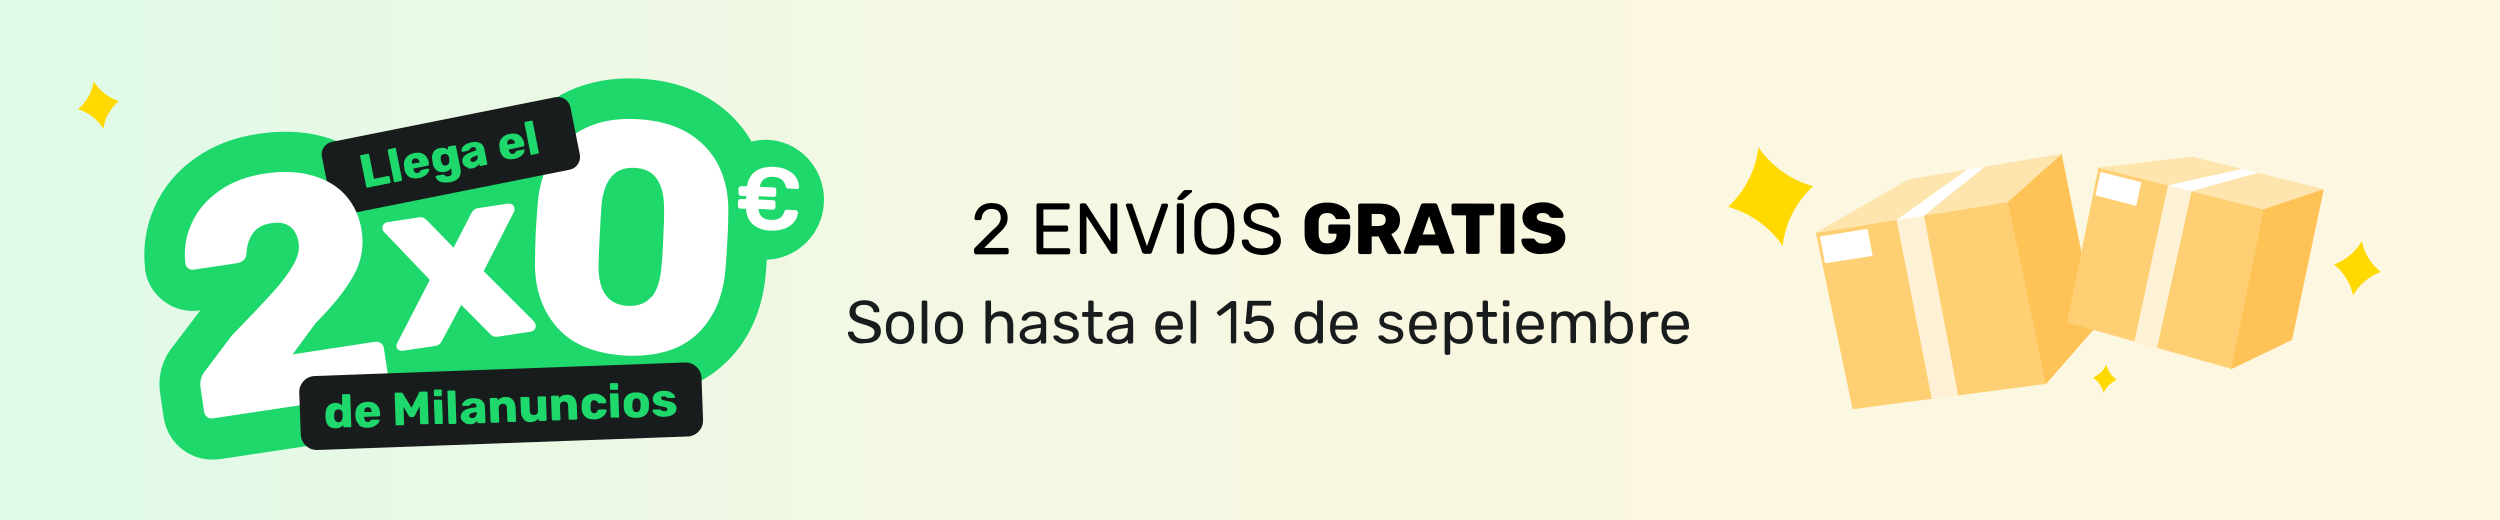 <svg xmlns="http://www.w3.org/2000/svg" viewBox="0 0 980 204" style="enable-background:new 0 0 980 204" xml:space="preserve"><rect x="0" y="0" width="980" height="204" fill="#808080" stroke="none"/><linearGradient id="a" gradientUnits="userSpaceOnUse" x1="0" y1="104" x2="980" y2="104" gradientTransform="matrix(1 0 0 -1 0 206)"><stop offset="0" style="stop-color:#dbfbe9"/><stop offset="0" style="stop-color:#defae8"/><stop offset=".3" style="stop-color:#f0f8e4"/><stop offset=".6" style="stop-color:#faf7e1"/><stop offset="1" style="stop-color:#fef7e1"/></linearGradient><path style="fill:url(#a)" d="M0 0h980v204H0z"/><path d="M382 99.3c-.1-.1-.2-.3-.2-.5V98c0-.4.2-.8.7-1.2l6.1-6.1c1.4-1.2 2.4-2.2 2.9-2.9.5-.8.8-1.6.8-2.4 0-1.1-.3-2-.9-2.6-.6-.6-1.5-.9-2.7-.9-1.1 0-2 .3-2.7 1-.7.7-1.1 1.5-1.2 2.7 0 .2-.1.4-.3.5-.2.1-.3.2-.5.2h-1.4c-.2 0-.3-.1-.4-.2-.1-.1-.2-.2-.2-.4 0-1 .3-2 .8-2.9s1.2-1.7 2.2-2.3c1-.6 2.2-.9 3.6-.9 2.1 0 3.7.5 4.8 1.6s1.6 2.5 1.6 4.2c0 1.2-.3 2.3-.9 3.2-.6.9-1.5 2-2.7 3l-5.6 5.6h8.9c.2 0 .4.1.5.2.1.1.2.3.2.5V99c0 .2-.1.3-.2.5-.1.1-.3.2-.5.2h-12.4c-.1-.2-.2-.3-.3-.4zm24.5 0c-.1-.1-.2-.3-.2-.5V80.4c0-.2.1-.4.2-.5s.3-.2.5-.2h11.6c.2 0 .4.1.5.2.1.1.2.3.2.5v1c0 .2-.1.3-.2.5-.1.1-.3.2-.5.2H409v6.3h9c.2 0 .4.1.5.2.1.1.2.3.2.5v1c0 .2-.1.3-.2.5-.1.1-.3.2-.5.2h-9v6.5h9.8c.2 0 .4.1.5.2.1.1.2.3.2.5v1c0 .2-.1.3-.2.5-.1.1-.3.2-.5.2H407c-.3-.2-.4-.3-.5-.4zm17 0c-.1-.1-.2-.3-.2-.5V80.4c0-.2.1-.4.2-.5s.3-.2.5-.2h1.2c.2 0 .3 0 .4.1l.3.3 9.4 14.6V80.4c0-.2.1-.4.2-.5.1-.1.3-.2.5-.2h1.3c.2 0 .4.1.5.2.1.1.2.3.2.5v18.4c0 .2-.1.3-.2.5-.1.1-.3.2-.5.2H436c-.3 0-.5-.1-.7-.4l-9.4-14.4v14.2c0 .2-.1.3-.2.5-.1.1-.3.2-.5.2H424c-.2-.1-.4-.2-.5-.3zm24.2-.5-6.3-18.1-.1-.3c0-.2.1-.3.2-.4.1-.1.3-.2.4-.2h1.4c.2 0 .4.1.5.2.1.1.2.2.2.4l5.6 16.1 5.6-16.1c0-.1.1-.2.2-.4.1-.1.3-.2.5-.2h1.4c.2 0 .3.1.4.2.1.1.2.2.2.4v.3l-6.3 18.1c-.2.5-.5.7-1 .7h-1.7c-.6 0-1-.2-1.2-.7zm13.8.5c-.1-.1-.2-.3-.2-.5V80.4c0-.2.1-.3.2-.5s.3-.2.5-.2h1.4c.2 0 .4.1.5.2.1.1.2.3.2.5v18.4c0 .2-.1.3-.2.5-.1.1-.3.2-.5.2H462c-.3 0-.4-.1-.5-.2zm0-21.4c0-.1 0-.3.1-.4l2.1-2.5c.2-.2.3-.3.5-.4.1-.1.3-.1.6-.1h2c.4 0 .5.2.5.5 0 .1 0 .2-.1.3L464 78c-.2.1-.3.2-.4.3-.1 0-.3.1-.5.1h-1c-.4-.1-.6-.2-.6-.5zm8.8 20c-1.3-1.3-2-3.2-2.1-5.8v-4.8c.1-2.6.8-4.5 2.2-5.8 1.4-1.3 3.2-2 5.6-2 2.3 0 4.2.7 5.6 2 1.4 1.3 2.1 3.3 2.2 5.8 0 1.1.1 1.9.1 2.4s0 1.3-.1 2.4c-.1 2.6-.8 4.5-2.1 5.8-1.3 1.3-3.2 1.9-5.7 1.9-2.4 0-4.3-.7-5.7-1.9zm9.3-1.8c.9-.9 1.4-2.3 1.5-4.2 0-1.1.1-1.9.1-2.3 0-.4 0-1.2-.1-2.3-.1-1.9-.6-3.3-1.5-4.2-.9-.9-2.1-1.4-3.6-1.4s-2.7.5-3.6 1.4c-.9.9-1.4 2.3-1.5 4.2v4.6c.1 1.9.5 3.3 1.4 4.2.9.9 2.1 1.4 3.6 1.4 1.6-.1 2.8-.5 3.7-1.4zm10.7 2.9c-1.1-.5-2-1.1-2.6-1.9s-.9-1.7-.9-2.6c0-.2.1-.3.2-.4.1-.1.3-.2.4-.2h1.4c.3 0 .6.2.7.6.2.8.7 1.5 1.5 2 .8.6 1.9.9 3.4.9 1.6 0 2.8-.3 3.6-.8.8-.6 1.2-1.3 1.2-2.3 0-.6-.2-1.2-.6-1.6-.4-.4-1-.8-1.7-1.1-.8-.3-1.9-.7-3.4-1.1-1.4-.4-2.6-.9-3.5-1.3-.9-.5-1.5-1-1.9-1.7-.4-.7-.6-1.6-.6-2.6s.3-1.9.8-2.7 1.3-1.4 2.4-1.9c1-.5 2.3-.7 3.7-.7 1.5 0 2.7.3 3.8.8 1 .5 1.8 1.2 2.4 1.9.5.8.8 1.6.9 2.4 0 .2-.1.3-.2.4-.1.1-.3.2-.4.2h-1.4c-.2 0-.3 0-.4-.1-.1-.1-.2-.2-.3-.4-.1-.8-.6-1.5-1.4-2-.8-.5-1.8-.8-3-.8-1.3 0-2.3.2-3 .7-.8.5-1.1 1.2-1.1 2.2 0 .7.2 1.2.5 1.6.3.4.9.8 1.6 1.1.7.3 1.8.7 3.2 1.1 1.6.5 2.9.9 3.8 1.4.9.5 1.6 1 2 1.7.5.7.7 1.5.7 2.6 0 1.8-.7 3.1-2 4.1-1.3 1-3.2 1.5-5.5 1.5-1.9-.2-3.2-.5-4.3-1zM513.9 97.8c-1.5-1.3-2.4-3.2-2.5-5.7v-5.2c.1-2.4.9-4.2 2.5-5.5 1.6-1.3 3.7-2 6.4-2 1.8 0 3.4.3 4.7.9 1.3.6 2.4 1.3 3.1 2.2.7.9 1.1 1.8 1.1 2.8 0 .2-.1.3-.2.4-.1.1-.3.2-.4.2h-4.4c-.2 0-.3 0-.4-.1l-.3-.3c-.2-.5-.6-1-1.1-1.4s-1.2-.6-2.1-.6c-2.2 0-3.3 1.1-3.4 3.4v4.9c.1 2.4 1.2 3.6 3.4 3.6 1.1 0 2-.3 2.6-.8s1-1.4 1-2.5v-.5h-2.5c-.2 0-.4-.1-.5-.2-.1-.1-.2-.3-.2-.5v-2.2c0-.2.1-.4.2-.5.1-.1.3-.2.5-.2h7.2c.2 0 .4.1.5.2.1.1.2.3.2.5V92c0 1.6-.4 3-1.1 4.1-.7 1.2-1.8 2-3.1 2.7-1.4.6-2.9.9-4.7.9-2.8.1-5-.6-6.5-1.9zm18.7 1.5c-.1-.1-.2-.3-.2-.5V80.5c0-.2.1-.4.2-.5.1-.1.3-.2.5-.2h7.8c2.5 0 4.4.6 5.8 1.7s2.1 2.7 2.1 4.8c0 1.3-.3 2.4-.9 3.4-.6.9-1.5 1.6-2.5 2.1l3.8 6.9c.1.1.1.2.1.3 0 .2-.1.3-.2.4-.1.1-.3.2-.4.2h-4c-.5 0-.9-.3-1.2-.8l-3.1-6.1h-2.7v6.2c0 .2-.1.4-.2.5-.1.1-.3.2-.5.2h-3.9c-.2-.1-.3-.2-.5-.3zm8.2-10.8c.8 0 1.4-.2 1.8-.6.4-.4.6-1 .6-1.7s-.2-1.3-.6-1.7-1-.6-1.8-.6h-3.1v4.7h3.1zM550.5 99.3c-.1-.1-.2-.3-.2-.4v-.3l6.6-18.1c.2-.5.6-.8 1.1-.8h4.4c.6 0 .9.3 1.1.8l6.6 18.1v.3c0 .2-.1.3-.2.4-.1.1-.3.2-.4.2h-3.7c-.5 0-.8-.2-1-.6l-1-2.7h-7.4l-1 2.7c-.2.4-.5.6-1 .6h-3.7c.1 0-.1-.1-.2-.2zm7.2-7.4h5l-2.5-7.2-2.5 7.2zM574.9 99.3c-.1-.1-.2-.3-.2-.5V84.4h-5c-.2 0-.4-.1-.5-.2-.1-.1-.2-.3-.2-.5v-3.2c0-.2.1-.4.2-.5.1-.1.3-.2.5-.2H585c.2 0 .4.1.5.2.1.1.2.3.2.5v3.2c0 .2-.1.4-.2.5-.1.1-.3.2-.5.2h-5v14.4c0 .2-.1.4-.2.5-.1.1-.3.2-.5.2h-3.9c-.2 0-.4-.1-.5-.2zm13.5 0c-.1-.1-.2-.3-.2-.5V80.5c0-.2.1-.4.2-.5.1-.1.3-.2.5-.2h4c.2 0 .4.1.5.2.1.1.2.3.2.5v18.3c0 .2-.1.4-.2.5-.1.1-.3.2-.5.2h-4c-.2 0-.3-.1-.5-.2zm11.9-.3c-1.3-.5-2.2-1.2-2.9-2.1-.7-.9-1-1.8-1-2.8 0-.2.1-.3.2-.4.1-.1.3-.2.4-.2h3.8c.2 0 .4 0 .5.1.1.1.3.2.5.4.2.5.6.8 1.1 1.1.5.3 1.2.4 2.1.4 1 0 1.8-.2 2.3-.5.5-.3.8-.7.8-1.3 0-.4-.1-.7-.4-1s-.7-.5-1.4-.7c-.6-.2-1.5-.4-2.7-.7-2.3-.5-4-1.1-5.1-2.1s-1.7-2.2-1.7-3.9c0-1.2.3-2.2 1-3.1.6-.9 1.6-1.6 2.8-2.1 1.2-.5 2.6-.8 4.2-.8 1.7 0 3.1.3 4.3.9 1.2.6 2.1 1.3 2.8 2.1s1 1.7 1 2.5c0 .2-.1.3-.2.4-.1.1-.3.2-.4.2h-3.9c-.4 0-.7-.2-1-.5-.1-.4-.4-.7-.9-1s-1.1-.4-1.7-.4c-.8 0-1.4.1-1.8.4-.4.3-.6.7-.6 1.2s.3 1 .8 1.3c.6.3 1.6.6 3.2.9 1.8.3 3.2.7 4.2 1.2s1.8 1.1 2.3 1.9.7 1.7.7 2.9c0 1.3-.4 2.4-1.1 3.3-.7.9-1.7 1.7-3 2.2-1.3.5-2.8.7-4.5.7-1.8.3-3.4 0-4.7-.5z" style="enable-background:new"/><g style="enable-background:new"><path style="fill:#191c1d" d="M335.4 134.2c-1-.4-1.7-.9-2.2-1.6s-.8-1.4-.8-2.2c0-.1 0-.2.1-.3.1-.1.2-.1.4-.1h1.2c.3 0 .5.2.6.5.1.7.5 1.2 1.2 1.7s1.6.7 2.9.7c1.3 0 2.3-.2 3-.7.7-.5 1-1.1 1-2 0-.5-.2-1-.5-1.3-.3-.3-.8-.6-1.4-.9s-1.6-.6-2.9-1c-1.2-.3-2.2-.7-2.9-1.1s-1.3-.9-1.6-1.5c-.4-.6-.5-1.3-.5-2.2 0-.8.2-1.6.7-2.3.5-.7 1.1-1.2 2-1.6.9-.4 1.9-.6 3.1-.6 1.2 0 2.3.2 3.2.6.9.4 1.5 1 2 1.6.5.7.7 1.3.7 2 0 .1 0 .3-.1.4-.1.1-.2.1-.4.1H343c-.1 0-.2 0-.4-.1-.1-.1-.2-.2-.2-.4-.1-.7-.5-1.2-1.1-1.7-.7-.4-1.5-.7-2.5-.7-1.1 0-1.9.2-2.5.6-.6.4-.9 1-.9 1.9 0 .6.1 1 .4 1.3.3.3.7.7 1.3.9.6.3 1.5.6 2.7.9 1.3.4 2.4.8 3.2 1.1.8.4 1.3.8 1.7 1.4.4.6.6 1.3.6 2.2 0 1.5-.6 2.6-1.7 3.5-1.1.8-2.6 1.2-4.6 1.2-1.6.3-2.7.1-3.6-.3zm13.4-.8c-.9-1-1.4-2.3-1.5-3.9v-2c.1-1.6.6-2.9 1.5-3.9 1-1 2.3-1.5 4-1.5s3 .5 4 1.5 1.5 2.3 1.5 3.9v2c-.1 1.6-.6 2.9-1.5 3.9s-2.3 1.5-4 1.5c-1.7-.1-3.1-.6-4-1.5zm6.4-1.3c.6-.6.9-1.6 1-2.7v-1.8c0-1.2-.4-2.1-1-2.7-.6-.6-1.4-1-2.4-1s-1.8.3-2.4 1c-.6.6-.9 1.6-1 2.7v1.8c0 1.2.4 2.1 1 2.7.6.6 1.4 1 2.4 1s1.8-.4 2.4-1zm6.3 2.3c-.1-.1-.2-.2-.2-.4v-15.7c0-.2.1-.3.2-.4.1-.1.2-.1.4-.1h1c.2 0 .3.1.4.2.1.1.2.2.2.4v15.7c0 .2-.1.3-.2.4-.1.1-.2.2-.4.2h-1c-.2-.1-.3-.2-.4-.3zm6.5-1c-.9-1-1.4-2.3-1.5-3.9v-2c.1-1.6.6-2.9 1.5-3.9 1-1 2.3-1.5 4-1.5s3 .5 4 1.5 1.5 2.3 1.5 3.9v2c-.1 1.6-.6 2.9-1.5 3.9s-2.3 1.5-4 1.5c-1.8-.1-3.1-.6-4-1.5zm6.4-1.3c.6-.6.9-1.6 1-2.7v-1.8c0-1.2-.4-2.1-1-2.7-.6-.6-1.4-1-2.4-1s-1.8.3-2.4 1c-.6.6-.9 1.6-1 2.7v1.8c0 1.2.4 2.1 1 2.7.6.6 1.4 1 2.4 1s1.8-.4 2.4-1zm12.1 2.3c-.1-.1-.2-.2-.2-.4v-15.7c0-.2.1-.3.2-.4.1-.1.2-.1.4-.1h1.1c.2 0 .3 0 .4.1s.1.2.1.4v5.5c.5-.6 1-1 1.6-1.3.6-.3 1.4-.5 2.3-.5 1.5 0 2.7.5 3.5 1.5.8 1 1.3 2.2 1.3 3.8v6.7c0 .2-.1.3-.2.4-.1.1-.2.2-.4.2h-1.1c-.2 0-.3-.1-.4-.2-.1-.1-.2-.2-.2-.4v-6.5c0-1.1-.3-2-.8-2.6-.6-.6-1.3-.9-2.4-.9-1 0-1.8.3-2.4 1-.6.6-.9 1.5-.9 2.6v6.5c0 .2-.1.3-.2.4-.1.1-.2.2-.4.2h-1.1c0-.1-.1-.2-.2-.3zm15.4 0c-.7-.3-1.2-.7-1.6-1.3-.4-.5-.6-1.1-.6-1.8 0-1 .4-1.9 1.3-2.5.8-.7 2-1.1 3.5-1.3l3.5-.5v-.7c0-1.6-.9-2.4-2.8-2.4-.7 0-1.3.1-1.7.4s-.8.6-1 1c-.1.2-.1.3-.2.3-.1.1-.2.1-.3.1h-.9c-.1 0-.3-.1-.4-.2-.1-.1-.2-.2-.2-.4 0-.4.2-.8.5-1.3s.9-.9 1.6-1.2c.7-.4 1.6-.5 2.6-.5 1.8 0 3 .4 3.8 1.2.8.8 1.1 1.8 1.1 3.1v7.7c0 .2-.1.3-.2.4-.1.1-.2.2-.4.2h-1c-.2 0-.3-.1-.4-.2s-.1-.2-.1-.4v-1c-.3.5-.8 1-1.5 1.3s-1.5.5-2.5.5c-.8-.1-1.5-.2-2.1-.5zm5.1-2.3c.7-.7 1-1.7 1-2.9v-.7l-2.8.4c-1.1.2-2 .4-2.6.8-.6.4-.9.8-.9 1.4 0 .6.3 1.1.8 1.5.5.3 1.2.5 1.9.5 1.1 0 2-.3 2.6-1z"/></g><g style="enable-background:new"><path style="fill:#191c1d" d="M415.1 134.3c-.7-.4-1.3-.8-1.7-1.2-.4-.5-.5-.8-.5-1.1 0-.2.1-.3.2-.4.1-.1.2-.1.4-.1h1.2c.1 0 .1.1.2.2.4.4.8.8 1.2 1s1.1.4 1.8.4c.8 0 1.5-.2 2-.5s.8-.8.8-1.4c0-.4-.1-.7-.3-.9s-.6-.4-1.1-.6c-.5-.2-1.3-.4-2.3-.6-1.4-.3-2.3-.7-2.9-1.3s-.8-1.3-.8-2.2c0-.6.2-1.1.5-1.7s.9-1 1.5-1.3c.7-.3 1.5-.5 2.4-.5 1 0 1.8.2 2.5.5s1.2.7 1.6 1.2c.4.4.5.8.5 1.1 0 .1-.1.3-.2.4-.1.1-.2.1-.4.1h-.7c-.2 0-.4-.1-.5-.3l-.7-.7c-.2-.2-.4-.3-.8-.4-.3-.1-.8-.2-1.3-.2-.8 0-1.4.2-1.8.5-.4.3-.6.8-.6 1.3 0 .3.1.6.3.8.2.2.5.4 1 .6.5.2 1.2.4 2.2.6 1.5.3 2.6.8 3.2 1.3.6.6.9 1.3.9 2.2 0 .7-.2 1.3-.6 1.8-.4.6-1 1-1.7 1.3-.8.3-1.7.5-2.7.5-1.1.1-2 0-2.8-.4z"/></g><g style="enable-background:new"><path style="fill:#191c1d" d="M426.6 130.5v-6.3h-1.9c-.2 0-.3 0-.4-.1-.1-.1-.1-.2-.1-.4v-.8c0-.2 0-.3.1-.4.1-.1.2-.2.4-.2h1.9v-3.9c0-.2 0-.3.1-.4s.2-.2.4-.2h1c.2 0 .3.1.4.2s.2.2.2.4v3.9h2.9c.2 0 .3.1.4.2s.2.2.2.4v.8c0 .2-.1.3-.2.4-.1.1-.2.1-.4.1h-2.9v6.2c0 .8.1 1.4.4 1.8s.7.6 1.3.6h1.4c.2 0 .3.1.4.2.1.1.1.2.1.4v.8c0 .2 0 .3-.1.4-.1.1-.2.2-.4.2h-1.6c-2.3-.2-3.6-1.6-3.6-4.3zm9.4 3.9c-.7-.3-1.2-.7-1.6-1.3-.4-.5-.6-1.1-.6-1.8 0-1 .4-1.9 1.3-2.5.8-.7 2-1.1 3.5-1.3l3.5-.5v-.7c0-1.6-.9-2.4-2.8-2.4-.7 0-1.3.1-1.7.4s-.8.6-1 1c-.1.2-.1.3-.2.3-.1.1-.2.1-.3.1h-.9c-.1 0-.3-.1-.4-.2-.1-.1-.2-.2-.2-.4 0-.4.2-.8.5-1.3s.9-.9 1.6-1.2c.7-.4 1.6-.5 2.6-.5 1.8 0 3 .4 3.8 1.2.8.8 1.1 1.8 1.1 3.1v7.7c0 .2-.1.3-.2.4-.1.1-.2.2-.4.2h-1c-.2 0-.3-.1-.4-.2s-.1-.2-.1-.4v-1c-.3.5-.8 1-1.5 1.3s-1.5.5-2.5.5c-.7-.1-1.5-.2-2.1-.5zm5.1-2.3c.7-.7 1-1.7 1-2.9v-.7l-2.8.4c-1.1.2-2 .4-2.6.8-.6.4-.9.8-.9 1.4 0 .6.3 1.1.8 1.5.5.3 1.2.5 1.9.5 1.1 0 2-.3 2.6-1zm13.4 1.2c-1-1-1.5-2.4-1.6-4.1v-1.6c.1-1.7.6-3.1 1.6-4.1 1-1 2.2-1.5 3.8-1.5 1.7 0 3.1.6 4 1.7 1 1.1 1.4 2.6 1.4 4.5v.4c0 .2-.1.3-.2.4-.1.1-.2.2-.4.2h-8.2v.2c0 1 .4 1.9.9 2.6.6.7 1.4 1.1 2.3 1.1.7 0 1.3-.1 1.8-.4.5-.3.8-.6 1-.9.1-.2.3-.3.3-.3.1 0 .2-.1.4-.1h1c.1 0 .3 0 .4.1.1.1.2.2.2.3 0 .3-.2.8-.6 1.3-.4.5-1 .9-1.8 1.3s-1.7.5-2.7.5c-1.3-.1-2.6-.6-3.6-1.6zm7.2-5.7c0-1.2-.3-2.1-.9-2.8-.6-.7-1.4-1-2.4-1s-1.8.3-2.4 1c-.6.7-.9 1.6-.9 2.7v.1h6.6zm5.2 6.8c-.1-.1-.2-.2-.2-.4v-15.7c0-.2.1-.3.2-.4.1-.1.2-.1.4-.1h1c.2 0 .3.1.4.2.1.1.2.2.2.4v15.7c0 .2-.1.3-.2.4-.1.1-.2.2-.4.2h-1c-.2-.1-.3-.2-.4-.3zm15.7 0c-.1-.1-.1-.2-.1-.4v-13.3l-4 3c-.1.1-.2.1-.4.1-.1 0-.3-.1-.4-.2l-.6-.7c-.1-.1-.1-.2-.1-.3 0-.2.1-.3.2-.4l5.1-4c.2-.1.4-.2.6-.2h1.1c.2 0 .3.1.4.2.1.1.2.2.2.4V134c0 .2-.1.3-.2.4-.1.1-.2.2-.4.2h-1.2l-.2-.2zm7.7-.2c-.9-.4-1.5-1-2-1.7s-.7-1.4-.7-2.2c0-.1 0-.2.1-.3.1-.1.2-.1.3-.1h1.2c.3 0 .5.2.6.5.2.8.7 1.5 1.3 1.9.6.4 1.4.6 2.2.6 1.1 0 2-.3 2.7-1 .7-.7 1.1-1.6 1.1-2.7s-.4-1.9-1.1-2.5c-.7-.6-1.6-.9-2.7-.9-.6 0-1 .1-1.4.2-.3.1-.7.3-1.1.6-.2.2-.4.3-.5.3-.1.1-.3.1-.4.1h-1.1c-.1 0-.3-.1-.4-.2-.1-.1-.2-.2-.1-.4l.7-7.9c0-.4.2-.6.6-.6h8.2c.2 0 .3 0 .4.1.1.1.1.2.1.4v.9c0 .2-.1.3-.2.4-.1.1-.2.1-.4.1H491l-.4 4.7c.8-.5 1.8-.8 3-.8 1.1 0 2 .2 2.9.6.9.4 1.6 1 2.1 1.8s.8 1.8.8 2.9c0 1.2-.3 2.2-.8 3-.5.8-1.2 1.5-2.1 1.9-.9.4-1.9.6-3.1.6-1.3.3-2.3.1-3.1-.3zm18.5-1c-.8-1.1-1.3-2.4-1.3-4.1v-1.4c.1-1.6.5-3 1.3-4 .8-1.1 2.1-1.6 3.7-1.6s2.9.6 3.8 1.7v-5.5c0-.2.1-.3.2-.4s.2-.2.4-.2h1.1c.2 0 .3.1.4.2s.2.2.2.4V134c0 .2-.1.3-.2.4s-.2.2-.4.2h-1c-.2 0-.3-.1-.4-.2-.1-.1-.1-.2-.1-.4v-1c-.9 1.2-2.2 1.8-3.9 1.8-1.8 0-3-.5-3.8-1.6zm6.6-1.3c.6-.7.8-1.6.9-2.6v-1.8c0-1-.3-1.8-.9-2.5-.6-.7-1.4-1-2.5-1s-2 .4-2.5 1.1-.8 1.6-.8 2.8v.7c0 3 1.1 4.5 3.4 4.5 1-.1 1.9-.5 2.4-1.2zm7.6 1.4c-1-1-1.5-2.4-1.6-4.1v-1.6c.1-1.7.6-3.1 1.6-4.1 1-1 2.2-1.5 3.8-1.5 1.7 0 3.1.6 4 1.7 1 1.1 1.4 2.6 1.4 4.5v.4c0 .2-.1.3-.2.4-.1.1-.2.2-.4.2h-8.2v.2c0 1 .4 1.9.9 2.6s1.4 1.1 2.3 1.1c.7 0 1.3-.1 1.8-.4.5-.3.8-.6 1-.9.1-.2.3-.3.3-.3.1 0 .2-.1.4-.1h1c.1 0 .3 0 .4.1.1.1.2.2.2.3 0 .3-.2.8-.6 1.3-.4.5-1 .9-1.8 1.3s-1.7.5-2.7.5c-1.3-.1-2.6-.6-3.6-1.6zm7.2-5.7c0-1.2-.3-2.1-.9-2.8-.6-.7-1.4-1-2.4-1s-1.8.3-2.4 1c-.6.7-.9 1.6-.9 2.7v.1h6.6zm12.3 6.7c-.7-.4-1.3-.8-1.7-1.2-.4-.5-.5-.8-.5-1.1 0-.2.1-.3.2-.4.1-.1.2-.1.4-.1h1.2c.1 0 .1.1.2.2.4.4.8.8 1.2 1s1 .4 1.8.4 1.5-.2 2-.5.8-.8.8-1.4c0-.4-.1-.7-.3-.9-.2-.2-.6-.4-1.1-.6-.5-.2-1.3-.4-2.3-.6-1.4-.3-2.3-.7-2.9-1.3s-.8-1.3-.8-2.2c0-.6.2-1.1.5-1.7.3-.5.9-1 1.5-1.3.7-.3 1.5-.5 2.4-.5 1 0 1.8.2 2.5.5s1.2.7 1.6 1.2c.4.4.5.8.5 1.1 0 .1-.1.3-.2.4-.1.1-.2.1-.4.1h-.9c-.2 0-.4-.1-.5-.3l-.7-.7c-.2-.2-.4-.3-.8-.4-.3-.1-.8-.2-1.3-.2-.8 0-1.4.2-1.8.5-.4.3-.6.8-.6 1.3 0 .3.1.6.3.8.2.2.5.4 1 .6.5.2 1.2.4 2.2.6 1.5.3 2.6.8 3.2 1.3.6.6.9 1.3.9 2.2 0 .7-.2 1.3-.6 1.8-.4.6-1 1-1.7 1.3-.8.3-1.7.5-2.7.5-1 .1-1.9 0-2.6-.4zm11.5-1c-1-1-1.5-2.4-1.6-4.1v-1.6c.1-1.7.6-3.1 1.6-4.1 1-1 2.2-1.5 3.8-1.5 1.7 0 3.1.6 4 1.7 1 1.1 1.4 2.6 1.4 4.5v.4c0 .2-.1.3-.2.4-.1.1-.2.2-.4.2h-8.2v.2c0 1 .4 1.9.9 2.6s1.4 1.1 2.3 1.1c.7 0 1.3-.1 1.8-.4.5-.3.8-.6 1-.9.1-.2.3-.3.3-.3.1 0 .2-.1.4-.1h1c.1 0 .3 0 .4.1.1.1.2.2.2.3 0 .3-.2.8-.6 1.3-.4.5-1 .9-1.8 1.3s-1.7.5-2.7.5c-1.3-.1-2.6-.6-3.6-1.6zm7.2-5.7c0-1.2-.3-2.1-.9-2.8-.6-.7-1.4-1-2.4-1s-1.8.3-2.4 1c-.6.7-.9 1.6-.9 2.7v.1h6.6z"/></g><g style="enable-background:new"><path style="fill:#191c1d" d="M566.5 138.9c-.1-.1-.2-.2-.2-.4v-15.7c0-.2.1-.3.2-.4.1-.1.2-.1.4-.1h1c.2 0 .3 0 .4.1.1.1.1.2.1.4v1c.9-1.2 2.2-1.8 3.9-1.8 1.7 0 2.9.5 3.7 1.6.8 1 1.3 2.4 1.3 4v1.6c0 1.6-.5 2.9-1.3 4s-2.1 1.6-3.7 1.6c-1.7 0-3-.6-3.8-1.8v5.5c0 .2-.1.3-.2.4-.1.1-.2.2-.4.2h-1.1s-.2-.1-.3-.2zm7.9-7c.5-.7.8-1.6.8-2.8v-.7c0-3-1.1-4.5-3.4-4.5-1.1 0-1.9.4-2.5 1.1-.6.7-.9 1.6-.9 2.6v1.8c0 1 .3 1.8.9 2.5.6.7 1.4 1.1 2.5 1.1 1.2 0 2.1-.4 2.6-1.1z"/></g><g style="enable-background:new"><path style="fill:#191c1d" d="M581.2 130.5v-6.3h-1.9c-.2 0-.3 0-.4-.1-.1-.1-.1-.2-.1-.4v-.8c0-.2 0-.3.1-.4s.2-.2.4-.2h1.9v-3.9c0-.2 0-.3.1-.4.1-.1.2-.2.4-.2h1c.2 0 .3.1.4.2s.2.2.2.4v3.9h2.9c.2 0 .3.1.4.2s.2.2.2.4v.8c0 .2-.1.3-.2.4-.1.1-.2.1-.4.1h-2.9v6.2c0 .8.1 1.4.4 1.8s.7.6 1.3.6h1.4c.2 0 .3.1.4.2.1.1.1.2.1.4v.8c0 .2 0 .3-.1.4-.1.1-.2.2-.4.2h-1.6c-2.3-.2-3.6-1.6-3.6-4.3zm8.1-10.6c-.1-.1-.2-.2-.2-.4v-1.2c0-.2.1-.3.2-.4s.2-.2.4-.2h1.4c.2 0 .3.1.4.2s.2.2.2.4v1.2c0 .2-.1.3-.2.4s-.2.2-.4.2h-1.4c-.2-.1-.3-.1-.4-.2zm.2 14.5c-.1-.1-.2-.2-.2-.4v-11.2c0-.2.1-.3.2-.4s.2-.2.4-.2h1c.2 0 .3.1.4.2s.2.2.2.4V134c0 .2-.1.3-.2.4s-.2.2-.4.2h-1c-.2 0-.3-.1-.4-.2zm6.5-1.1c-1-1-1.5-2.4-1.6-4.1v-1.6c.1-1.7.6-3.1 1.6-4.1 1-1 2.2-1.5 3.8-1.5 1.7 0 3.1.6 4 1.7 1 1.1 1.4 2.6 1.4 4.5v.4c0 .2-.1.3-.2.4-.1.1-.2.2-.4.2h-8.2v.2c0 1 .4 1.9.9 2.6s1.4 1.1 2.3 1.1c.7 0 1.3-.1 1.8-.4.5-.3.8-.6 1-.9.1-.2.3-.3.3-.3.1 0 .2-.1.4-.1h1c.1 0 .3 0 .4.1.1.1.2.2.2.3 0 .3-.2.8-.6 1.3-.4.5-1 .9-1.8 1.3s-1.7.5-2.7.5c-1.4-.1-2.6-.6-3.6-1.6zm7.2-5.7c0-1.2-.3-2.1-.9-2.8-.6-.7-1.4-1-2.4-1s-1.8.3-2.4 1c-.6.7-.9 1.6-.9 2.7v.1h6.6zm5.1 6.8c-.1-.1-.2-.2-.2-.4v-11.2c0-.2.1-.3.2-.4.1-.1.2-.2.4-.2h1c.2 0 .3.1.4.2.1.1.1.2.1.4v.8c.8-1.1 2-1.6 3.4-1.6 1.7 0 3 .7 3.7 2.2.4-.7.9-1.2 1.6-1.6s1.5-.6 2.3-.6c1.3 0 2.3.4 3.2 1.3.8.9 1.2 2.2 1.2 3.8v6.8c0 .2-.1.3-.2.4s-.2.2-.4.2h-1c-.2 0-.3-.1-.4-.2-.1-.1-.2-.2-.2-.4v-6.6c0-1.3-.3-2.2-.8-2.7s-1.2-.8-2.1-.8c-.8 0-1.4.3-1.9.8s-.8 1.5-.8 2.7v6.6c0 .2-.1.3-.2.4s-.2.2-.4.2h-1c-.2 0-.3-.1-.4-.2s-.2-.2-.2-.4v-6.6c0-1.2-.3-2.1-.8-2.7-.5-.6-1.2-.8-2-.8s-1.4.3-1.9.8c-.5.6-.8 1.4-.8 2.7v6.6c0 .2-.1.3-.2.4-.1.1-.2.2-.4.2h-1c.1.1-.1 0-.2-.1zm22.9-1.4v1c0 .2-.1.3-.2.4s-.2.2-.4.2h-1c-.2 0-.3-.1-.4-.2-.1-.1-.2-.2-.2-.4v-15.7c0-.2.1-.3.2-.4.1-.1.2-.1.4-.1h1.1c.2 0 .3.1.4.2s.2.2.2.4v5.5c.9-1.2 2.2-1.7 3.8-1.7 1.7 0 2.9.5 3.7 1.6.8 1.1 1.3 2.4 1.3 4v1.4c0 1.6-.5 3-1.3 4-.8 1.1-2.1 1.6-3.7 1.6-1.7 0-3-.6-3.9-1.8zm6-1.1c.5-.7.8-1.6.8-2.8v-.7c0-3-1.1-4.5-3.4-4.5-1.1 0-1.9.4-2.5 1-.6.7-.9 1.5-.9 2.5v1.8c0 1 .3 1.9.9 2.6.6.7 1.4 1.1 2.5 1.1 1.2.1 2-.3 2.6-1z"/></g><g style="enable-background:new"><path style="fill:#191c1d" d="M643.4 134.4c-.1-.1-.2-.2-.2-.4v-11.2c0-.2.1-.3.2-.4.1-.1.2-.2.4-.2h1c.2 0 .3.1.4.2s.2.2.2.4v1c.6-1.1 1.7-1.6 3.3-1.6h.9c.2 0 .3 0 .4.1.1.1.1.2.1.4v.9c0 .2 0 .3-.1.4-.1.1-.2.2-.4.2h-1.3c-.9 0-1.5.3-2 .8s-.7 1.2-.7 2.1v7c0 .2-.1.3-.2.4-.1.1-.2.2-.4.2h-1.1c-.2-.1-.4-.2-.5-.3z"/></g><g style="enable-background:new"><path style="fill:#191c1d" d="M652.9 133.3c-1-1-1.5-2.4-1.6-4.1v-1.6c.1-1.7.6-3.1 1.6-4.1 1-1 2.2-1.5 3.8-1.5 1.7 0 3.1.6 4 1.7 1 1.1 1.4 2.6 1.4 4.5v.4c0 .2-.1.3-.2.4s-.2.2-.4.2h-8.2v.2c0 1 .4 1.9.9 2.6.6.7 1.4 1.1 2.3 1.1.7 0 1.3-.1 1.8-.4.5-.3.8-.6 1-.9.1-.2.3-.3.3-.3s.2-.1.4-.1h1c.1 0 .3 0 .4.1.1.1.2.2.2.3 0 .3-.2.8-.6 1.3-.4.5-1 .9-1.8 1.3s-1.7.5-2.7.5c-1.4-.1-2.7-.6-3.6-1.6zm7.1-5.7c0-1.2-.3-2.1-.9-2.8s-1.4-1-2.4-1-1.8.3-2.4 1-.9 1.6-.9 2.7v.1h6.6z"/></g><path style="fill:#1ed86c" d="M300.2 54.8c-1.9 0-3.8.2-5.6.7-4-7-9.7-12.7-17-17.1-7.6-4.5-16.7-7.1-27.1-7.6s-19.7 1.2-27.7 4.9c-8.3 3.9-14.9 9.7-19.7 17.1-2.2 3.5-4 7.3-5.4 11.3-.3 0-.6 0-.9.1L184.9 66c-3.1.5-6.1 1.7-8.5 3.6-.8.6-1.6 1.3-2.3 2-2.6-1.5-6.7-3-12.1-2.1l-10.8 1.6c-1.1-1.7-2.3-3.3-3.6-4.8-5.4-6.1-12.4-10.4-21-12.8-7.7-2.1-16.3-2.4-25.6-1-9.4 1.4-17.6 4.6-24.5 9.5-7.2 5.1-12.5 11.5-15.9 19.1-3.4 7.6-4.7 15.8-3.7 24.4v.5c.8 4.9 3.4 9.2 7.5 12.2 4 3 9 4.2 13.9 3.5h.2L68.4 135c-4.7 5.5-6.7 12.3-5.6 19.3l1.4 9.6c.8 5 3.5 9.5 7.6 12.5 3.8 2.8 8.3 4.1 13 3.7s.8 0 1.3-.1l66.4-10c5.3-.8 9.9-3.7 12.9-8 2-2.9 3.1-6.3 3.3-9.7l4.3-.7c4.8-.7 8-2.9 9.9-4.6.6-.5 1.1-1.1 1.7-1.7 3.8 2.4 8.3 3.3 12.8 2.6l13.1-2c1-.1 1.9-.4 2.8-.7 8.1 6 18.5 9.4 31 10.1h.2c3.3.1 6.4 0 9.4-.2 11.9-1 21.9-5 29.6-12 9.4-8.5 14.9-20 16.5-33.9.2-1.8.4-4.2.6-7.4 12.3-.4 22.3-10.6 22.4-23.3.1-13-10.1-23.6-22.8-23.7z"/><path style="fill:#fff" d="M218.7 128.7c-5.9-6.5-8.9-14.8-9-24.9 0-4.6.2-8.8.3-12.5.2-3.8.5-8.1.9-12.9.7-6.4 2.5-12.1 5.7-17 3.1-4.9 7.5-8.7 13.1-11.3 5.6-2.7 12.3-3.8 20.1-3.4 7.8.4 14.4 2.2 19.7 5.3 5.4 3.2 9.3 7.4 12 12.5 2.6 5.2 4 11 4 17.4 0 2.4 0 6.7-.4 12.9-.3 6-.6 10.2-.9 12.5-1.1 10.1-4.9 18.1-11.3 24-6.5 5.9-15.7 8.6-27.6 8.1-11.8-.7-20.7-4.2-26.6-10.7zm36.7-12.2c2.1-2.5 3.3-6.2 3.8-11 .3-2.5.6-6.5.8-12.1.3-5.6.4-9.5.3-11.9 0-4.6-.8-8.4-2.7-11.2-1.8-2.8-4.8-4.3-8.8-4.5-7.7-.4-12 4.5-13 14.5-.2 2.3-.4 6.3-.7 11.8-.3 5.6-.4 9.6-.5 12.1 0 10.1 3.8 15.3 11.5 15.7 4 .2 7.1-1 9.2-3.5l.1.1z"/><path style="fill:#191c1d" d="m130.1 55.6 87.6-17.5c2.7-.5 5.3 1.2 5.9 3.9l3.7 18.6c.5 2.7-1.2 5.3-3.9 5.9L135.8 84c-2.7.5-5.3-1.2-5.9-3.9l-3.7-18.6c-.6-2.7 1.2-5.3 3.9-5.9z"/><path style="fill:#1ed86c" d="M143.8 73.6c-.1 0-.2-.2-.2-.3l-2.4-11.9V61c0-.1.2-.2.3-.2l2.6-.5h.4c.1 0 .2.2.2.3l1.9 9.5 5.5-1.1h.4c.1 0 .2.2.2.3l.4 1.9v.4c0 .1-.2.2-.3.2l-8.5 1.7h-.3l-.2.1zm10.8-2.1c-.1 0-.2-.2-.2-.3L152 59.1v-.4c0-.1.2-.2.3-.2l2.3-.5h.4c.1 0 .2.2.2.3l2.4 12.1v.3c0 .1-.2.2-.3.2l-2.3.5h-.4v.1zm5.9-2.1c-1-.6-1.7-1.7-2-3.2v-.6c-.4-1.5-.1-2.7.6-3.7s1.8-1.6 3.2-1.9c1-.2 2-.2 2.8 0 .8.3 1.5.7 2 1.4s.9 1.5 1 2.4v.5c.1.1 0 .3 0 .4s-.2.2-.3.2l-5.8 1.2c.1.7.3 1.1.6 1.4s.7.4 1.1.3c.3 0 .5-.2.7-.3.2-.2.3-.3.4-.5 0-.1.2-.2.2-.3s.2 0 .3-.1l2.4-.5h.3l.2.2c0 .3 0 .7-.3 1.2s-.7 1-1.4 1.4c-.6.4-1.4.8-2.4.9-1.5.3-2.7.1-3.8-.5l.2.1zm4-5.7c-.1-.6-.3-1.1-.7-1.3-.3-.3-.7-.4-1.2-.3-.5 0-.8.3-1 .7s-.2.9-.1 1.4l2.9-.5h.1zm8.8 7.8c-.8-.2-1.4-.6-1.8-1-.4-.4-.7-.8-.7-1.1v-.3c0-.1.2-.2.3-.2l2.5-.5h.3s.2.1.3.2c.2.2.4.4.6.5.2.1.5.1 1 0s.9-.3 1.1-.6c.2-.3.2-.8.1-1.4l-.2-1.2c-.5.8-1.3 1.3-2.5 1.5s-2.2 0-3-.5c-.8-.6-1.4-1.6-1.7-2.9v-.5c-.4-1.5-.3-2.7.2-3.7s1.4-1.6 2.7-1.8c.6-.1 1.2-.1 1.7 0s1 .4 1.4.7V58c-.2-.1-.1-.3 0-.4 0-.1.2-.2.3-.2l2.2-.4h.4c.1 0 .2.2.2.3l1.8 8.8c.3 1.4 0 2.6-.6 3.5-.7.9-1.8 1.5-3.3 1.8-1.2.2-2.2.2-3 0l-.3.1zm2.6-7.4c.2-.4.3-.8.2-1.3v-.6c0-.3-.1-.5-.1-.5-.1-.5-.4-.9-.7-1.1-.3-.3-.7-.3-1.3-.2-.5.1-.9.3-1.1.7s-.2.8-.1 1.4v.4c.2.7.4 1.2.7 1.6s.8.5 1.4.3c.5-.1.9-.3 1-.7zm7.6 1.6c-.6-.1-1.1-.4-1.5-.8s-.6-.8-.7-1.4c-.2-.8 0-1.6.6-2.2.6-.7 1.5-1.2 2.6-1.6l2.2-.8v-.2c-.1-.5-.3-.8-.5-.9-.2-.2-.6-.2-1-.1-.2 0-.4.1-.6.3l-.5.5c-.1.2-.3.3-.4.4 0 0 0 .2-.2.2l-2.1.4h-.3s-.1-.2-.2-.3c0-.3 0-.7.3-1.2.2-.5.6-.9 1.2-1.3s1.4-.7 2.3-.9c1.5-.3 2.7-.2 3.6.3.9.5 1.4 1.3 1.6 2.5l1.1 5.5v.3c0 .1-.2.2-.3.2l-2.3.5h-.3c-.1 0-.2-.2-.2-.3v-.6c-.3.4-.6.8-1.1 1.1-.4.3-1 .6-1.6.7s-1.3.1-1.8 0l.1-.3zm3.5-3.1c.3-.4.3-1 .2-1.6v-.2l-1.5.6c-1 .4-1.4.9-1.3 1.4 0 .3.2.5.5.6s.6.1.9 0c.5-.1.9-.4 1.2-.8zm10.9-.7c-1-.6-1.7-1.7-2-3.2v-.6c-.4-1.5-.1-2.7.6-3.7s1.8-1.6 3.2-1.9c1-.2 2-.2 2.8 0 .8.3 1.5.7 2 1.4s.9 1.5 1 2.4v.5c.1.1 0 .3 0 .4 0 .1-.2.2-.3.2l-5.8 1.2c.1.7.3 1.1.6 1.4s.7.4 1.1.3c.3 0 .5-.2.7-.3.2-.2.3-.3.4-.5 0-.1.2-.2.2-.3s.2 0 .3-.1l2.4-.5h.3c.1 0 .1.1.2.2 0 .3 0 .7-.3 1.2s-.7 1-1.4 1.4c-.6.4-1.4.8-2.4.9-1.5.3-2.7.1-3.8-.5l.2.1zm4-5.7c-.1-.6-.3-1.1-.7-1.3-.3-.3-.7-.4-1.2-.3s-.8.3-1 .7-.2.9-.1 1.4l2.9-.5h.1zm6.3 4.6c-.1 0-.2-.2-.2-.3l-2.4-12.1V48c0-.1.2-.2.3-.2l2.3-.5h.4c.1 0 .2.2.2.3l2.4 12.1v.3c0 .1-.2.2-.3.2l-2.3.5h-.4v.1z"/><path style="fill:#fff" d="M312.6 82.8c.1.1.2.3.2.5-.1 1.4-.6 2.6-1.5 3.7s-2.1 2-3.7 2.6-3.4.9-5.5.8c-3-.1-5.3-1-6.9-2.4-1.7-1.5-2.6-3.5-2.8-6.2h-2.3c-.2-.1-.4-.2-.6-.4-.2-.2-.2-.4-.2-.6v-2c.1-.3.2-.5.4-.6.2-.1.4-.2.6-.2h2.2v-1.2h-2.2c-.2-.1-.4-.2-.6-.4-.2-.2-.2-.4-.2-.6v-2c.1-.3.2-.5.4-.6.2-.1.4-.2.6-.2h2.3c.4-2.5 1.5-4.5 3.3-5.8s4.2-1.9 7.2-1.8c2.1.1 3.9.5 5.4 1.3s2.7 1.7 3.4 2.9c.8 1.2 1.1 2.5 1.1 3.8 0 .3 0 .4-.2.5s-.3.2-.5.2l-3.4-.2c-.3 0-.5 0-.7-.2-.2-.1-.3-.4-.4-.7-.3-1.2-.9-2.1-1.7-2.7-.8-.6-1.9-.9-3.3-1-2.9-.1-4.6 1.2-5.2 3.9l5.7.3c.3 0 .5 0 .6.3.1.2.2.4.2.6v2c-.1.2-.2.4-.4.6-.2.2-.4.2-.6.2l-5.9-.3v1.3l5.8.3c.3 0 .5 0 .6.3.1.2.2.4.2.6v2c-.1.2-.2.4-.4.6-.2.2-.4.2-.6.2l-5.7-.3c.3 2.8 1.9 4.2 4.8 4.3 1.4 0 2.5-.1 3.4-.6s1.5-1.3 1.9-2.5c.1-.3.2-.5.4-.7.2-.1.4-.2.7-.2l3.4.2c.2 0 .4 0 .5.2l.2.2zM81.3 163.5c-.7-.5-1.2-1.2-1.3-2.1l-1.4-9.6c-.4-2.5.4-4.8 2.2-6.9l10.1-13.4c7.1-7.3 12.5-13 16.1-17s6.3-7.6 8-10.7c1.8-3.1 2.4-5.9 2.1-8.3-.9-6.3-4.6-9-10.9-8-3.3.5-5.7 1.9-7.2 4.1-1.5 2.3-2.3 4.9-2.4 8-.2 2-1.5 3.2-3.9 3.6l-16.8 2.5c-.8.1-1.5 0-2.1-.5s-1-1-1.1-1.7c-.7-5.6.1-10.9 2.4-15.9 2.2-5 5.8-9.2 10.7-12.7 4.9-3.5 10.7-5.7 17.6-6.8 7.1-1.1 13.5-.9 19 .7 5.5 1.5 9.9 4.2 13.2 7.9 3.3 3.8 5.4 8.4 6.2 13.9.9 6.1-.1 11.9-3.2 17.4-3 5.5-8 11.7-14.9 18.7l-9 12.2 32.2-4.9c.9-.1 1.7 0 2.4.5s1.1 1.2 1.2 2.2l2.1 13.6c.1.9 0 1.6-.6 2.4-.5.7-1.2 1.2-2.2 1.3l-66.4 10c-.9.1-1.6 0-2.4-.6l.3.1z"/><path style="fill:#191c1d" d="m123.4 147.4 145.1-5.3c3.5-.1 6.4 2.6 6.5 6.1l.6 16.4c.1 3.5-2.6 6.4-6.1 6.5l-145.1 5.3c-3.5.1-6.4-2.6-6.5-6.1l-.6-16.4c-.1-3.5 2.6-6.4 6.1-6.5z"/><path style="fill:#1ed86c" d="M128.8 167c-.7-.7-1.1-1.8-1.2-3.2v-1.4c0-1.4.3-2.4 1-3.2s1.6-1.2 2.8-1.3c1.1 0 2 .3 2.7 1v-4c-.1-.1-.1-.3 0-.3 0 0 .2-.1.3-.1h2.7s.1.2.2.3l.4 12.3c0 .1 0 .3-.1.3s-.2.1-.3.1h-2.5s-.1-.2-.2-.3v-.6c-.7.8-1.6 1.3-2.9 1.3-1.2 0-2.2-.3-2.9-.9zm5.1-2.2c.2-.4.4-.8.4-1.3v-1.4c0-.5-.2-.9-.5-1.2s-.7-.5-1.2-.4c-.6 0-1 .2-1.2.5s-.4.8-.4 1.4v1.2c0 .6.2 1 .5 1.4.3.3.7.5 1.2.5s.9-.2 1.2-.6v-.1zm6.9 1.7c-.9-.8-1.4-2-1.5-3.5v-.6c0-1.5.4-2.7 1.2-3.5.8-.9 2-1.3 3.5-1.4 1.1 0 2 .1 2.7.5.8.4 1.3 1 1.7 1.7s.6 1.6.6 2.5v.5c0 .1 0 .3-.1.3 0 0-.2.1-.3.2l-5.9.2c0 .7.2 1.1.4 1.5.3.3.6.5 1.1.5.3 0 .5 0 .7-.2.2-.1.3-.3.5-.5.1-.1.2-.2.3-.2h3s.1.1.1.2c0 .3-.2.7-.5 1.2-.4.4-.9.8-1.6 1.2s-1.5.5-2.5.6c-1.5 0-2.7-.3-3.6-1.1l.2-.1zm4.9-5c0-.6-.2-1.1-.4-1.4-.3-.3-.6-.5-1.1-.5s-.8.2-1.1.5c-.2.3-.4.8-.3 1.4h2.9zm9.6 5.3s-.1-.2-.2-.3l-.4-12.1c0-.1 0-.3.1-.3 0 0 .2-.1.3-.2h2.1c.3 0 .5 0 .7.3l3.4 5.6 3-5.9c.1-.3.3-.4.7-.4h2.4s.1.2.2.3l.4 12.1c0 .1 0 .3-.1.3s-.2.1-.3.1h-2.7s-.1-.2-.2-.3l-.2-6.8-1.9 3.8c-.2.3-.4.4-.6.5h-1c-.2 0-.5 0-.7-.4l-2.1-3.6.2 6.8c0 .1 0 .3-.1.3 0 0-.2.1-.3.1h-2.4c-.1 0-.3 0-.3.1zm14.9-11.6s-.1-.2-.1-.3v-2s.2-.1.3-.2h2.6s.1.2.2.3v2.1s-.2.1-.3.2h-2.3c-.1 0-.3 0-.4-.1zm.4 11s-.1-.2-.2-.3l-.3-8.8c0-.1 0-.2.1-.3s.2-.1.3-.1h2.6s.1.2.2.3l.3 8.8c0 .1 0 .3-.1.3 0 0-.2.1-.3.1h-2.6zm5.4-.1s-.1-.2-.2-.3l-.4-12.3c0-.1 0-.3.1-.3s.2-.1.3-.1h2.6s.1.2.1.3l.4 12.3c0 .1 0 .2-.1.3 0 0-.2.1-.3.2h-2.3c-.1 0-.3 0-.2-.1zm6.4-.3c-.6-.2-1-.6-1.3-1s-.5-.9-.5-1.5c0-.8.3-1.5 1-2.1s1.6-1 2.9-1.2l2.3-.4v-.2c0-.5-.1-.8-.3-1s-.5-.3-1-.3c-.2 0-.5 0-.6.2-.2 0-.3.2-.6.4-.2.1-.3.2-.4.3 0 0-.1.1-.2.1h-2.5c-.1 0-.1-.2-.1-.3 0-.3.2-.7.5-1.1.3-.4.8-.8 1.4-1.1.6-.3 1.5-.5 2.4-.5 1.5 0 2.7.2 3.5.9s1.2 1.6 1.2 2.7l.2 5.7c0 .1 0 .2-.1.3 0 0-.2.1-.3.2h-2.6s-.1-.2-.2-.3v-.7c-.3.4-.7.7-1.1 1-.5.3-1 .4-1.7.4s-1.3 0-1.8-.3l-.1-.2zm4-2.5c.3-.4.5-.9.5-1.6v-.2l-1.5.3c-1 .2-1.5.6-1.5 1.2 0 .3.1.5.4.7.2.2.6.2.9.2.5 0 1-.2 1.2-.6zm6.1 2.2s-.1-.2-.2-.3l-.3-8.8c0-.1 0-.3.1-.3s.2-.1.3-.1h2.6s.1.2.1.3v.7c.3-.4.8-.8 1.3-1 .5-.3 1.1-.4 1.8-.4s1.3.1 1.9.4c.6.3 1 .8 1.4 1.4.3.6.5 1.4.6 2.3l.2 5.2c0 .1 0 .2-.1.3 0 0-.2.1-.3.2h-2.8s-.1-.2-.2-.3l-.2-5.1c0-.6-.2-1-.4-1.3-.3-.3-.7-.4-1.2-.4s-.9.2-1.2.5-.4.7-.4 1.3l.2 5.1c0 .1 0 .2-.1.3 0 0-.2.1-.3.2h-2.8v-.2zm12.8-1.2c-.7-.7-1.1-1.7-1.1-3.1l-.2-5.2c0-.1 0-.3.1-.3 0 0 .2-.1.3-.1h2.9s.1.2.2.3l.2 5.1c0 1.2.6 1.7 1.6 1.7.5 0 .9-.2 1.2-.5s.4-.7.4-1.3l-.2-5.1c0-.1 0-.2.1-.3 0 0 .2-.1.3-.1h2.8s.1.2.1.3l.3 8.8c0 .1 0 .2-.1.3 0 0-.2.1-.3.2h-2.6s-.1-.2-.2-.3v-.7c-.6.9-1.7 1.4-3.1 1.5-1.1 0-2-.3-2.7-1v-.2zm11.2.3s-.1-.2-.2-.3l-.3-8.8c0-.1 0-.3.1-.3s.2-.1.3-.1h2.6s.1.2.1.3v.7c.3-.4.8-.8 1.3-1 .5-.3 1.1-.4 1.8-.4s1.3.1 1.9.4c.6.3 1 .8 1.4 1.4.3.6.5 1.4.6 2.3l.2 5.2c0 .1 0 .2-.1.3 0 0-.2.1-.3.2h-2.8s-.1-.2-.2-.3l-.2-5.1c0-.6-.2-1-.4-1.3-.3-.3-.7-.4-1.2-.4s-.9.2-1.2.5-.4.7-.4 1.3l.2 5.1c0 .1 0 .2-.1.3 0 0-.2.1-.3.2h-2.8v-.2zm13-1.2c-.9-.7-1.4-1.8-1.5-3.1v-1.5c0-1.3.4-2.4 1.3-3.2.9-.8 2-1.2 3.4-1.3 1.1 0 2 .1 2.7.5s1.3.8 1.7 1.3.6 1 .6 1.4c0 .1 0 .3-.1.4 0 0-.2.1-.3.2h-2.8s-.1-.2-.2-.3c-.1-.3-.3-.6-.6-.7s-.5-.2-.8-.2c-1 0-1.4.7-1.4 2v1.3c0 .6.2 1.1.4 1.4.3.3.6.4 1.1.4.4 0 .6-.1.8-.3s.4-.4.5-.8c0-.1.1-.2.2-.3 0 0 .2 0 .3-.1h2.8c.1 0 .2.2.2.3 0 .4-.1.9-.5 1.4-.3.6-.8 1-1.6 1.5s-1.7.7-2.8.7c-1.4 0-2.6-.3-3.5-1h.1zm9.7-10.7s-.1-.2-.1-.3v-2s.2-.1.3-.2h2.7s.1.2.2.3v2.1s-.2.1-.3.2h-2.6l-.2-.1zm.4 11s-.1-.2-.2-.3l-.3-8.8c0-.1 0-.2.1-.3s.2-.1.3-.1h2.7s.1.2.2.3l.3 8.8c0 .1 0 .3-.1.3 0 0-.2.1-.3.1h-2.7zm6.4-.9c-.9-.7-1.4-1.7-1.5-3.1v-1.6c0-1.3.5-2.4 1.3-3.1.8-.8 2-1.2 3.5-1.2s2.7.3 3.6 1c.9.7 1.4 1.7 1.5 3v1.6c0 1.3-.4 2.4-1.3 3.2s-2 1.2-3.6 1.2-2.8-.3-3.6-1h.1zm4.7-1.9c.2-.3.4-.8.4-1.5V158c0-.6-.2-1.1-.5-1.4-.3-.3-.6-.5-1.2-.4-.5 0-.9.2-1.1.5-.2.3-.4.8-.4 1.5v1.4c0 .7.2 1.1.5 1.5s.6.5 1.2.4c.5 0 .9-.2 1.1-.5v-.1zm7.2 2.1c-.7-.3-1.2-.6-1.6-1-.3-.4-.5-.7-.5-1.1 0-.1 0-.2.1-.3 0 0 .2-.1.3-.1h2.5c.2.1.3.2.4.2.2.2.5.3.7.4.2 0 .5.1.7.1.3 0 .6 0 .8-.2.2-.1.3-.3.3-.6 0-.2 0-.4-.2-.5-.1-.1-.4-.2-.7-.3s-.8-.2-1.5-.3c-2.2-.4-3.3-1.3-3.3-2.9 0-.5.1-1 .4-1.5.3-.5.8-.9 1.4-1.2s1.4-.5 2.3-.5 1.7 0 2.4.3 1.2.6 1.6 1 .6.7.6 1.1c0 .1 0 .2-.1.3 0 0-.2.1-.3.1h-2.4c-.2 0-.3-.2-.5-.3l-.6-.3c-.2 0-.4-.1-.6 0-.3 0-.6 0-.7.2-.2.1-.3.3-.2.5 0 .2 0 .3.2.5.1.1.3.2.7.3s.8.2 1.5.3c1.2.2 2.1.5 2.7 1s.9 1.1.9 1.9c0 .9-.4 1.7-1.2 2.3-.8.6-2 .9-3.5 1-1 0-1.9 0-2.6-.4z"/><path style="fill:#fff" d="M156.3 137.3c-.5-.4-.8-.9-.9-1.5 0-.5 0-1 .4-1.5l12.7-24.6-17.8-18.6c-.5-.5-.7-.9-.8-1.4 0-.6 0-1.2.4-1.7s.9-.8 1.5-.9l12.5-1.9c.8-.1 1.4 0 1.8.2.4.3.9.6 1.4 1.1l10.3 10.6 6.8-13.2s.2-.3.4-.7c.2-.4.5-.7.9-1s.8-.5 1.4-.6l11.9-1.8c.6 0 1.1 0 1.6.4s.8.8.9 1.4c0 .5 0 1.1-.3 1.6l-11.8 23.1 19.7 19.7c.4.4.6.9.7 1.4 0 .6 0 1.2-.4 1.7s-.9.8-1.5.9l-13.1 2c-1.1.2-2.1-.2-2.9-1.1l-11.3-11.4-7.6 14.2c-.3.6-.6 1-1 1.3-.3.3-.9.5-1.6.6l-12.7 1.9c-.6 0-1.1 0-1.6-.4v.2z"/><path style="fill:#ffd900" d="M30.6 42.8c3.3-2.8 5.5-6.6 6.1-10.9 2.3 3.7 5.8 6.4 9.9 7.7-3.3 2.8-5.5 6.6-6.1 10.9-2.3-3.7-5.8-6.4-9.9-7.7zM914.9 103.7c4.6-1.7 8.5-4.9 10.9-9.2 1 4.8 3.7 9.2 7.5 12.1-4.6 1.7-8.5 4.9-10.9 9.2-1-4.8-3.7-9.2-7.5-12.1zM677.4 81.1c6.6-6.1 10.9-14.4 11.9-23.4 5.1 7.5 12.7 12.9 21.4 15.3-6.6 6.1-10.9 14.4-11.9 23.4-5.1-7.5-12.7-12.9-21.4-15.3zM820.5 148c2.2-1 4.1-2.7 5.2-5 .6 2.4 2.1 4.5 4.1 5.9-2.2 1-4.1 2.7-5.2 5-.6-2.4-2.1-4.5-4.1-5.9z"/><path style="fill:#ffd073" d="m801.9 150.5-75.7 9.9-14.4-69.2 75.2-12 21.2-18.9 13.6 67.6z"/><path style="fill:#ffc257" d="M808.2 60.3 787 79.2c1.3 4.7 14.9 71.5 14.9 71.5l19.8-22.8-13.6-67.5.1-.1z"/><path style="fill:#fee5ae" d="m787 79.2-75.2 12 36.3-20.9 60.1-10z"/><path style="fill:#fff" d="m757.3 156.4 10.3-1.3-13.4-70.6 24-19.3-7 1.2-27.7 19.8z"/><g style="opacity:.3"><path style="fill:#ffd073" d="m743.5 86.2 13.8 70.2 10.4-1.3-13.4-70.5s-8.6 1.4-10.8 1.6z"/></g><path style="fill:#fff" d="m734.1 100.3-18.7 2.9-2-10.5 18.6-3z"/><path style="fill:#ffd073" d="m874.7 144.6-64.4-18.2 12.3-60.7L887.3 82l23.6-7.9-12.4 59.1z"/><path style="fill:#ffc257" d="M910.9 74.1 887.3 82c-.6 4.2-12.7 62.7-12.7 62.7l23.8-11.5 12.5-59.1z"/><path style="fill:#fee5ae" d="m887.3 82-64.7-16.3 36.5-4.3 51.8 12.7z"/><path style="fill:#fff" d="m836.7 133.9 8.8 2.5 13.6-61.5 26-7.2-6.1-1.5-29.1 6.4z"/><g style="opacity:.3"><path style="fill:#ffd073" d="m849.9 72.6-13.2 61.3 8.8 2.5L859.1 75s-7.4-1.8-9.2-2.4z"/></g><path style="fill:#fff" d="m837.4 80.7-16-4.1 2-9.2 16 4z"/></svg>